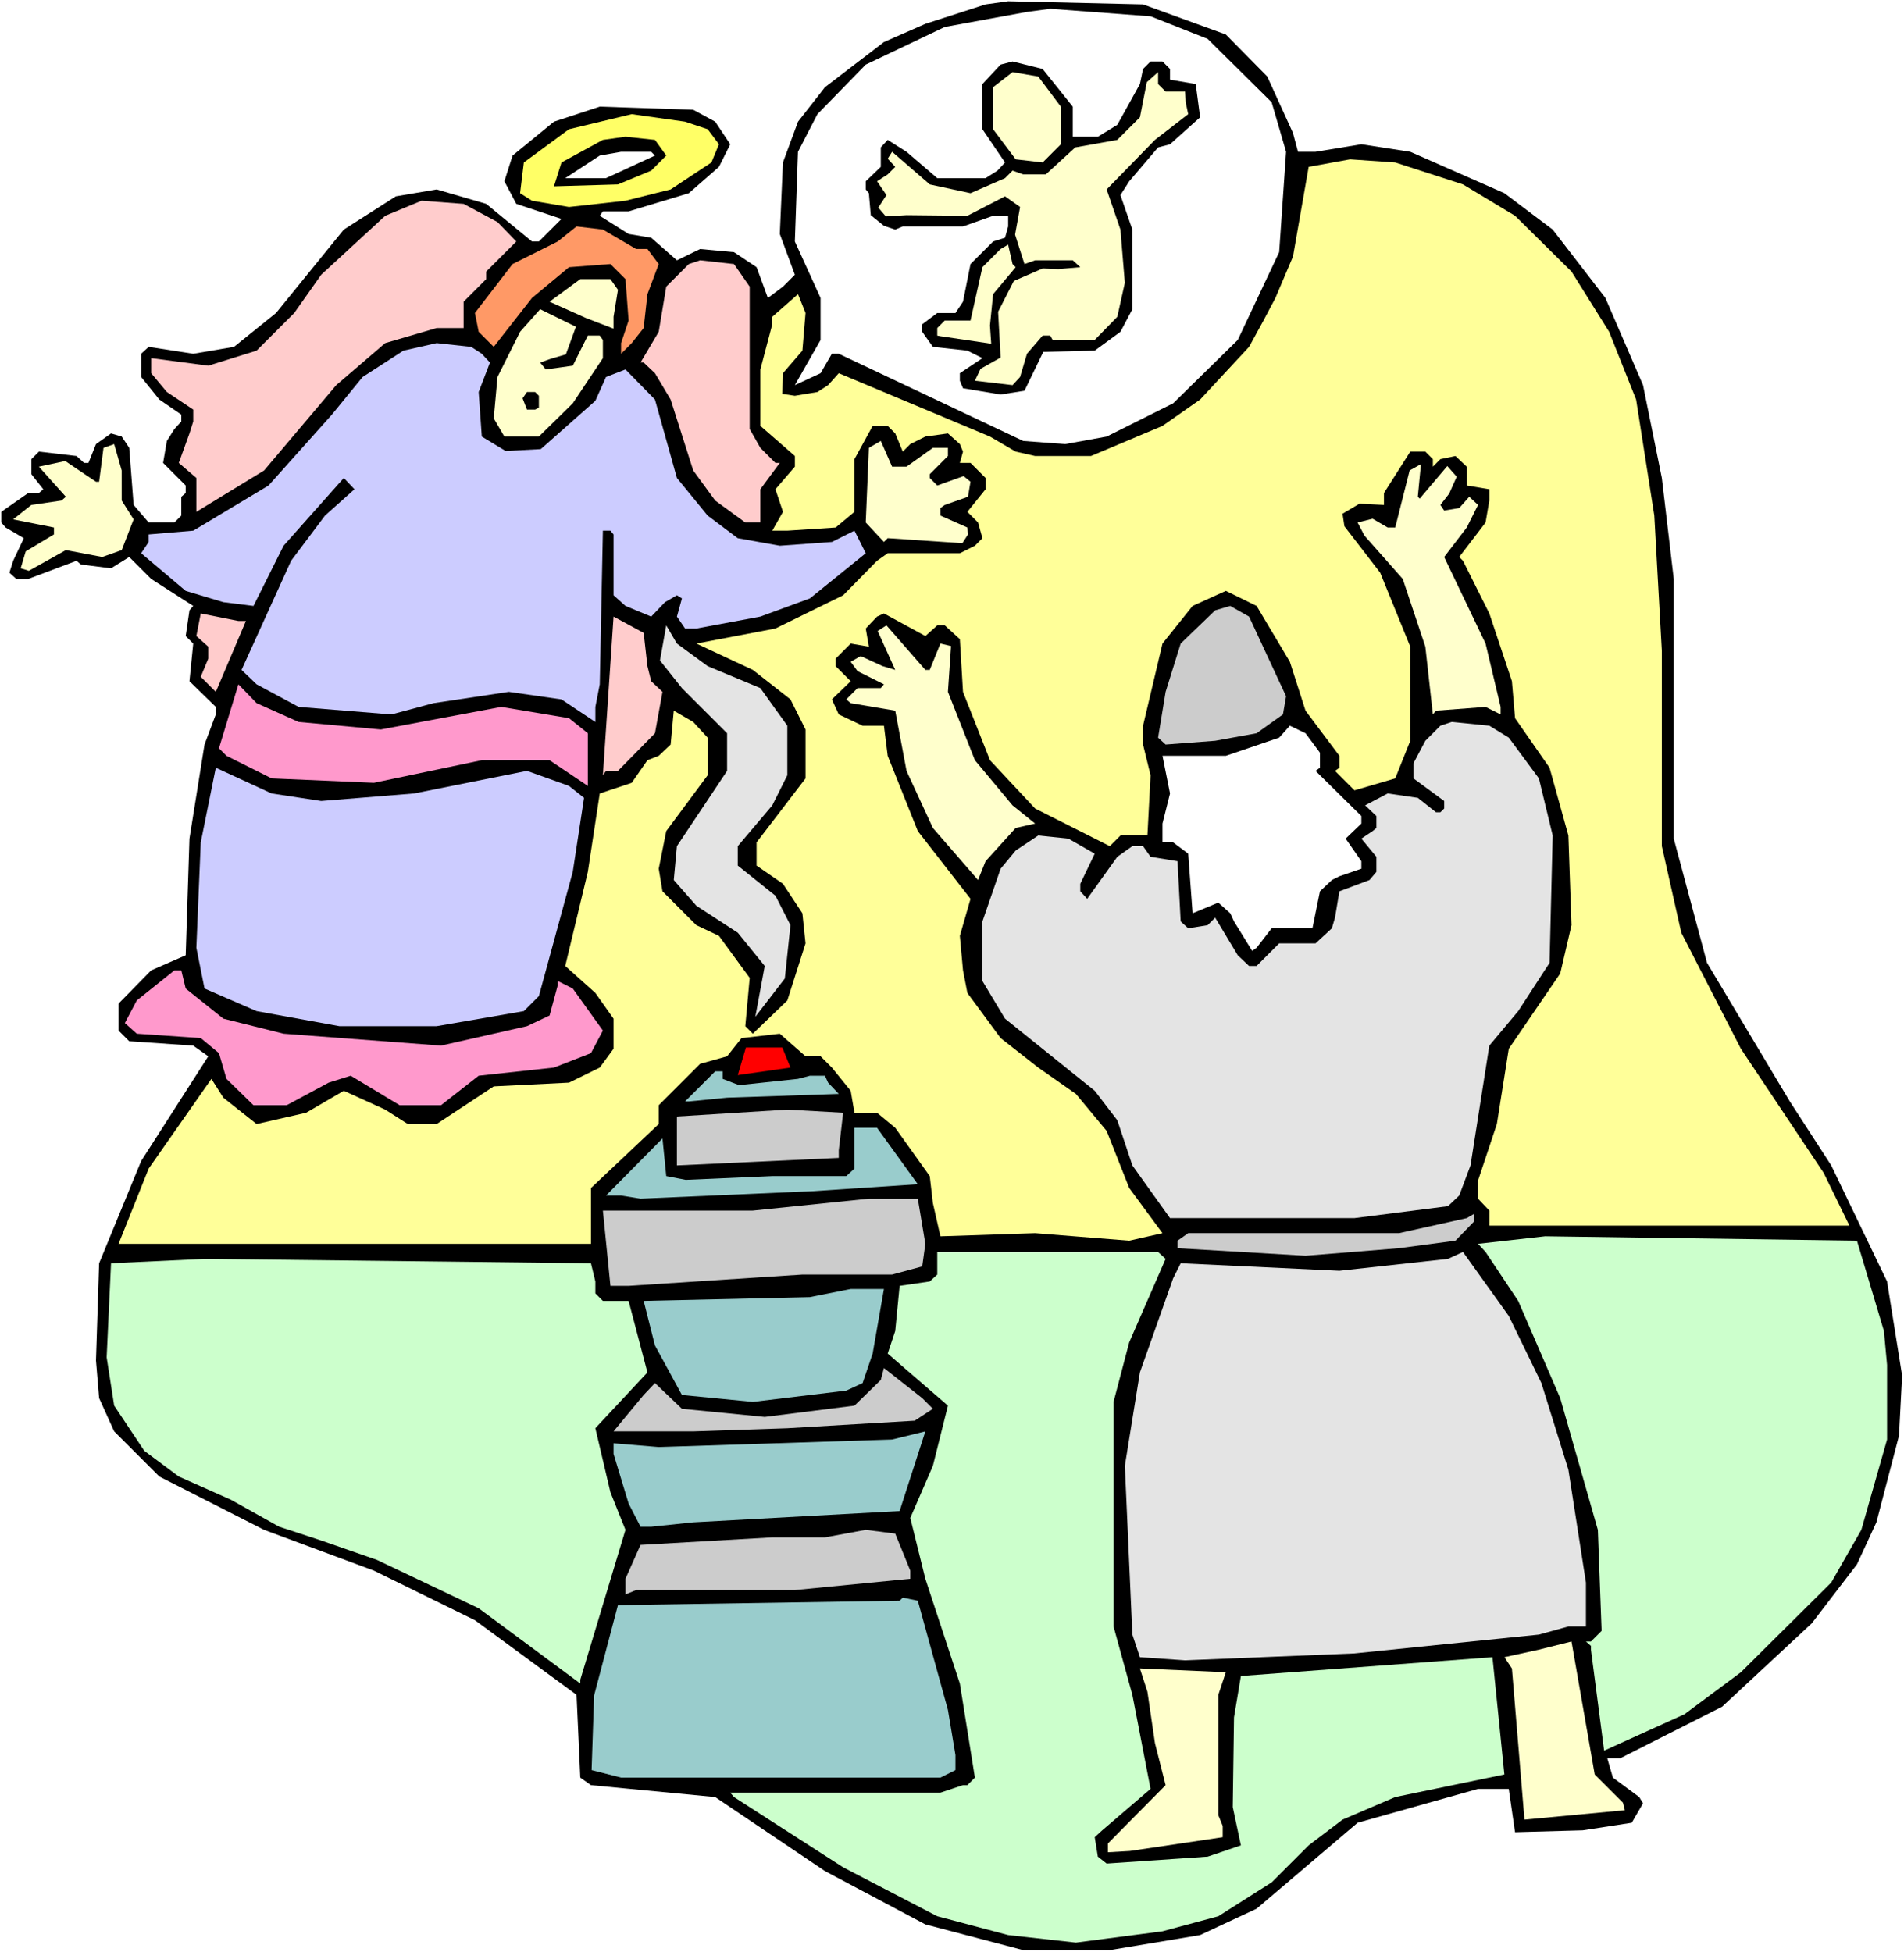 <?xml version="1.0" encoding="UTF-8" standalone="no"?>
<svg
   version="1.0"
   width="129.766mm"
   height="133.036mm"
   id="svg48"
   sodipodi:docname="Zechariah 1.wmf"
   xmlns:inkscape="http://www.inkscape.org/namespaces/inkscape"
   xmlns:sodipodi="http://sodipodi.sourceforge.net/DTD/sodipodi-0.dtd"
   xmlns="http://www.w3.org/2000/svg"
   xmlns:svg="http://www.w3.org/2000/svg">
  <rect width="100%" height="100%" fill="#333333" stroke="none"/>
  <sodipodi:namedview
     id="namedview48"
     pagecolor="#ffffff"
     bordercolor="#000000"
     borderopacity="0.25"
     inkscape:showpageshadow="2"
     inkscape:pageopacity="0.0"
     inkscape:pagecheckerboard="0"
     inkscape:deskcolor="#d1d1d1"
     inkscape:document-units="mm" />
  <defs
     id="defs1">
    <pattern
       id="WMFhbasepattern"
       patternUnits="userSpaceOnUse"
       width="6"
       height="6"
       x="0"
       y="0" />
  </defs>
  <path
     style="fill:#ffffff;fill-opacity:1;fill-rule:evenodd;stroke:none"
     d="M 0,502.812 H 490.455 V 0 H 0 Z"
     id="path1" />
  <path
     style="fill:#000000;fill-opacity:1;fill-rule:evenodd;stroke:none"
     d="m 315.766,8.886 10.666,10.825 6.626,14.541 1.293,4.847 h 4.525 l 11.797,-1.939 12.605,1.939 24.24,10.664 12.443,9.371 13.574,17.611 9.696,22.459 4.848,23.913 3.07,26.013 v 66.891 l 8.565,31.991 21.331,35.707 10.666,16.48 14.382,29.891 3.878,24.236 -0.808,15.511 -5.818,22.297 -5.01,10.825 -11.635,15.188 -23.109,21.489 -26.179,13.249 h -3.394 l 1.454,5.009 6.787,5.009 0.97,1.616 -2.909,5.009 -12.605,1.939 -17.453,0.485 -1.616,-11.148 h -7.918 l -31.027,8.725 -26.018,22.135 -14.544,6.786 -23.27,3.878 H 263.569 l -25.21,-6.624 -25.856,-13.734 -28.28,-19.065 -31.997,-3.07 -2.747,-1.939 -0.97,-21.327 -26.179,-19.227 -26.018,-12.764 -28.28,-10.502 -26.987,-13.734 -11.635,-11.633 -3.878,-8.563 -0.808,-9.694 0.808,-25.044 10.827,-26.336 17.291,-26.983 -3.878,-2.747 -16.483,-1.131 -2.747,-2.747 v -6.948 l 8.403,-8.563 8.888,-3.878 0.97,-30.052 3.878,-24.236 2.909,-7.755 v -1.939 l -6.787,-6.624 0.97,-9.694 -1.939,-1.939 0.97,-6.624 0.97,-1.131 -10.827,-6.948 -5.656,-5.655 -4.686,2.908 -7.757,-0.969 -1.131,-0.969 -12.443,4.686 H 4.202 l -1.778,-1.616 0.97,-3.07 2.747,-5.817 -4.686,-2.747 -1.131,-1.293 v -2.747 l 6.949,-4.847 h 2.747 l 1.131,-0.969 -3.07,-3.878 v -3.878 l 1.939,-1.939 9.696,1.131 1.939,1.777 h 1.131 l 1.939,-4.847 3.878,-2.747 2.747,0.808 1.939,2.908 1.131,14.703 3.878,4.524 h 6.626 l 1.778,-1.777 v -4.847 l 1.131,-0.969 v -1.939 l -5.818,-5.817 0.97,-5.655 1.939,-3.07 1.778,-1.939 v -1.777 l -5.656,-3.878 -4.686,-5.817 v -5.978 l 1.939,-1.777 11.474,1.777 10.504,-1.777 10.827,-8.725 17.453,-21.489 13.413,-8.563 10.504,-1.777 12.766,3.716 11.797,9.694 h 1.778 l 5.818,-5.817 -11.635,-3.878 -3.07,-5.817 2.101,-6.624 10.666,-8.725 11.797,-3.878 24.078,0.808 5.656,3.07 3.878,5.817 -2.909,5.817 -7.757,6.786 -15.514,4.686 h -6.626 l -0.808,1.131 7.434,4.686 5.818,0.969 6.626,5.817 5.979,-2.908 8.726,0.808 5.818,3.878 2.909,7.917 3.878,-2.908 3.07,-3.07 -3.878,-10.502 0.808,-18.419 3.878,-10.502 6.949,-8.886 15.19,-11.633 10.666,-4.686 15.514,-5.009 5.818,-0.808 34.744,0.808 z"
     id="path2" />
  <path
     style="fill:#ffffff;fill-opacity:1;fill-rule:evenodd;stroke:none"
     d="m 311.08,10.017 16.483,16.319 3.717,12.764 -1.778,25.852 -10.666,22.62 -16.645,16.319 -17.13,8.563 -10.666,1.939 -10.827,-0.808 -47.51,-22.458 h -1.778 l -2.909,5.009 -6.626,3.07 6.626,-11.633 v -10.825 l -6.626,-14.541 0.808,-23.105 5.01,-9.694 12.443,-12.764 20.362,-9.694 21.17,-3.878 5.979,-0.808 25.856,1.939 z"
     id="path3" />
  <path
     style="fill:#000000;fill-opacity:1;fill-rule:evenodd;stroke:none"
     d="m 276.336,27.467 v 7.755 h 6.464 l 5.01,-3.07 5.818,-10.502 0.808,-3.878 1.939,-1.939 h 3.07 l 1.939,1.939 v 2.747 l 6.626,1.131 1.131,8.563 -7.757,6.948 -3.07,0.808 -7.434,8.725 -2.262,3.555 3.07,8.886 v 20.52 l -3.07,5.817 -6.626,4.847 -13.251,0.323 -4.848,10.017 -6.141,0.969 -9.696,-1.616 -0.808,-1.939 v -1.939 l 5.818,-3.878 -3.878,-1.939 -8.888,-0.969 -2.747,-3.878 v -1.939 l 3.878,-2.908 h 4.686 l 1.939,-2.908 1.939,-9.694 5.818,-5.817 3.07,-0.969 0.808,-2.908 v -2.747 h -3.878 l -7.757,2.747 h -15.514 l -1.939,0.808 -2.909,-0.969 -3.394,-2.747 -0.485,-5.655 -0.808,-0.969 v -2.1 l 3.878,-3.716 v -5.009 l 1.778,-1.939 4.848,3.07 7.918,6.786 h 12.443 l 3.07,-1.939 1.939,-2.1 -5.818,-8.563 V 21.651 l 4.686,-5.009 3.07,-0.808 7.757,1.939 z"
     id="path4" />
  <path
     style="fill:#ffffcc;fill-opacity:1;fill-rule:evenodd;stroke:none"
     d="m 273.265,27.467 v 9.694 l -4.686,4.686 -6.949,-0.808 -5.818,-7.755 V 22.459 l 5.01,-3.878 6.626,1.131 z"
     id="path5" />
  <path
     style="fill:#ffffcc;fill-opacity:1;fill-rule:evenodd;stroke:none"
     d="m 300.252,23.59 h 5.01 l 0.162,2.747 0.646,3.07 -8.565,6.624 -12.443,12.764 3.555,10.341 1.131,13.734 -1.939,8.725 -5.818,5.978 h -10.827 l -0.646,-1.131 h -1.939 l -4.04,4.686 -1.778,5.978 -1.939,2.1 -9.696,-1.131 1.454,-3.07 5.171,-2.908 -0.646,-11.795 4.04,-7.917 7.434,-3.231 4.04,0.162 5.656,-0.485 -1.939,-1.777 h -9.696 l -2.747,0.969 -2.424,-7.594 1.293,-7.109 -3.878,-2.747 -9.696,5.009 -15.675,-0.162 -5.333,0.323 -1.939,-2.262 2.101,-3.231 -2.424,-3.555 2.747,-1.777 1.939,-1.939 -1.939,-2.1 1.131,-1.777 9.696,8.402 10.504,2.262 8.888,-3.878 1.939,-1.939 2.747,0.969 h 5.818 l 7.595,-6.948 10.827,-1.939 5.818,-5.817 1.778,-9.048 2.909,-2.585 v 3.07 z"
     id="path6" />
  <path
     style="fill:#ffff66;fill-opacity:1;fill-rule:evenodd;stroke:none"
     d="m 182.285,33.284 2.909,3.878 -1.939,4.686 -10.504,6.948 -11.635,2.908 -14.544,1.616 -9.534,-1.616 -3.07,-1.939 0.97,-7.917 11.635,-8.563 16.16,-3.878 13.736,1.939 z"
     id="path7" />
  <path
     style="fill:#000000;fill-opacity:1;fill-rule:evenodd;stroke:none"
     d="m 171.619,40.07 -3.878,3.878 -8.565,3.555 -16.483,0.485 1.939,-6.14 10.666,-5.817 5.818,-0.808 7.595,0.808 z"
     id="path8" />
  <path
     style="fill:#ffffff;fill-opacity:1;fill-rule:evenodd;stroke:none"
     d="m 168.71,40.07 -12.605,5.817 h -10.504 l 8.888,-5.817 5.494,-0.969 h 7.757 z"
     id="path9" />
  <path
     style="fill:#ffff99;fill-opacity:1;fill-rule:evenodd;stroke:none"
     d="m 376.851,47.502 13.413,8.079 14.544,14.38 9.696,15.511 6.949,17.45 4.686,29.891 1.939,34.9 v 50.249 l 5.01,22.297 15.352,29.891 21.331,31.991 6.626,13.572 h -92.758 v -3.878 l -2.909,-3.07 v -4.686 l 4.848,-14.541 3.07,-19.389 13.251,-19.389 2.909,-12.441 -0.808,-23.105 -4.848,-17.45 -8.888,-12.764 -0.808,-9.533 -5.818,-17.45 -6.787,-13.572 -0.97,-0.969 6.787,-8.886 0.97,-5.655 v -2.908 l -5.818,-0.969 v -4.847 l -2.909,-2.747 -3.878,0.808 -1.939,1.939 v -1.939 l -1.939,-1.939 h -3.878 l -6.787,10.664 v 3.07 l -6.302,-0.323 -4.363,2.585 0.485,3.231 9.211,11.956 7.757,19.065 v 24.236 l -3.878,9.694 -10.504,3.07 -5.01,-5.009 1.131,-0.808 v -3.07 l -8.726,-11.633 -4.04,-12.603 -8.565,-14.38 -7.918,-3.878 -8.565,3.878 -7.757,9.694 -5.01,21.166 v 4.847 l 1.939,7.917 -0.808,15.511 h -6.949 l -2.747,2.747 -19.23,-9.694 -11.635,-12.441 -6.949,-17.611 -0.808,-13.572 -3.878,-3.555 h -1.939 l -3.07,2.747 -10.666,-5.817 -1.778,0.808 -2.909,3.07 0.808,4.686 -4.686,-0.808 -3.878,3.878 v 1.939 l 3.878,3.878 -4.848,4.686 1.778,3.878 6.141,2.908 h 5.494 l 0.97,7.755 7.757,19.389 13.574,17.45 -2.747,9.533 0.808,8.886 1.131,5.817 8.565,11.633 9.696,7.594 9.696,6.786 7.918,9.533 5.818,14.703 8.565,11.633 -8.565,1.939 -24.24,-1.939 -24.402,0.808 -1.939,-8.563 -0.808,-6.948 -8.888,-12.441 -4.686,-3.878 h -5.818 l -0.97,-5.655 -4.848,-5.978 -2.909,-2.908 h -3.878 l -6.626,-5.817 -9.858,1.131 -3.717,4.686 -6.949,1.939 -10.666,10.664 v 4.847 l -17.453,16.48 v 14.38 H 30.542 l 7.757,-19.389 16.16,-23.105 3.07,4.847 8.565,6.786 12.766,-2.908 9.696,-5.655 10.666,4.847 5.818,3.716 h 7.434 l 14.706,-9.694 19.392,-0.969 7.918,-3.878 3.555,-4.847 v -7.755 l -4.686,-6.624 -7.757,-6.948 5.818,-24.236 3.07,-20.196 8.242,-2.747 4.04,-5.817 2.909,-1.131 3.07,-2.908 0.808,-8.725 5.01,2.908 3.717,4.039 v 9.694 l -10.666,14.38 -1.939,9.694 0.97,5.817 8.726,8.725 5.818,2.747 7.918,10.825 -1.131,12.441 1.939,1.939 8.888,-8.563 4.686,-14.703 -0.808,-7.755 -5.01,-7.594 -6.787,-4.686 v -5.978 l 12.605,-16.48 v -12.603 l -3.878,-7.755 -9.696,-7.594 -14.544,-6.786 20.362,-3.878 17.453,-8.563 8.726,-8.886 2.747,-1.939 h 18.584 l 3.878,-1.939 1.939,-1.939 -1.131,-4.039 -2.747,-2.747 4.686,-5.817 v -2.908 l -3.878,-3.878 h -2.747 l 0.808,-2.908 -0.808,-1.939 -3.07,-2.747 -5.818,0.808 -3.878,1.939 -1.939,1.939 -1.939,-4.686 -1.939,-1.939 h -3.878 l -4.686,8.563 v 13.572 l -4.848,4.039 -12.443,0.808 h -3.878 l 2.747,-4.847 -1.939,-5.817 5.01,-5.817 v -2.747 l -8.888,-7.755 V 95.166 l 3.07,-11.633 V 81.594 l 6.626,-5.817 1.939,4.847 -0.808,9.694 -5.01,5.817 -0.162,5.332 3.232,0.485 5.818,-0.969 2.747,-1.777 2.747,-3.07 38.946,16.319 6.626,3.878 5.01,1.131 h 14.382 l 18.422,-7.755 9.696,-6.786 12.605,-13.572 3.717,-6.786 3.07,-5.817 4.525,-10.664 4.04,-23.105 10.666,-1.939 11.635,0.808 z"
     id="path10" />
  <path
     style="fill:#ffcccc;fill-opacity:1;fill-rule:evenodd;stroke:none"
     d="m 128.149,57.196 4.848,5.009 -7.757,7.755 v 1.939 l -5.818,5.817 v 6.786 h -6.949 L 99.222,88.38 86.618,99.205 68.034,121.179 50.581,131.843 v -8.725 l -4.525,-3.878 2.747,-7.594 0.97,-3.07 v -3.07 l -6.787,-4.524 -4.04,-4.847 v -3.878 l 14.706,1.939 12.443,-3.878 9.696,-9.694 6.949,-9.856 16.483,-15.188 9.373,-3.878 10.827,0.808 z"
     id="path11" />
  <path
     style="fill:#ff9966;fill-opacity:1;fill-rule:evenodd;stroke:none"
     d="m 163.862,64.144 h 2.909 l 2.909,3.878 -2.909,7.755 -0.97,8.725 -3.07,3.878 -2.747,2.747 v -2.747 l 1.939,-5.817 -0.808,-10.664 -3.878,-3.878 -10.666,0.808 -9.534,7.917 -9.858,12.603 -3.878,-3.878 -0.97,-4.847 9.696,-12.603 11.635,-5.817 4.848,-3.878 6.787,0.808 z"
     id="path12" />
  <path
     style="fill:#ffffcc;fill-opacity:1;fill-rule:evenodd;stroke:none"
     d="m 261.63,68.83 -5.818,6.948 -0.808,8.079 0.323,4.686 -13.09,-1.939 -0.808,-0.162 v -1.939 l 1.939,-1.939 h 6.626 l 3.07,-13.734 4.686,-4.686 1.939,-1.131 1.131,5.009 z"
     id="path13" />
  <path
     style="fill:#ffcccc;fill-opacity:1;fill-rule:evenodd;stroke:none"
     d="m 193.112,73.838 v 36.677 l 2.747,4.847 3.878,3.878 h 1.131 l -5.01,6.786 v 8.563 h -3.878 l -7.757,-5.655 -5.656,-7.755 -5.818,-18.258 -4.04,-6.786 -2.909,-2.747 h -0.808 l 4.686,-7.917 1.939,-11.633 5.818,-5.817 2.909,-0.969 8.726,0.969 z"
     id="path14" />
  <path
     style="fill:#ffffcc;fill-opacity:1;fill-rule:evenodd;stroke:none"
     d="m 159.176,74.646 -1.131,6.948 v 3.07 l -7.11,-2.747 -9.373,-4.201 7.918,-5.817 h 7.757 z"
     id="path15" />
  <path
     style="fill:#ffffcc;fill-opacity:1;fill-rule:evenodd;stroke:none"
     d="m 145.763,91.288 -3.878,1.131 -2.747,0.969 1.454,1.777 6.949,-0.969 3.878,-7.755 h 3.07 l 0.808,1.131 v 4.686 l -7.757,11.633 -8.726,8.563 h -8.888 l -2.747,-4.686 0.97,-10.664 5.818,-11.633 5.171,-5.817 9.211,4.524 z"
     id="path16" />
  <path
     style="fill:#ccccff;fill-opacity:1;fill-rule:evenodd;stroke:none"
     d="m 124.109,91.127 2.101,2.262 -2.909,7.594 0.808,11.472 6.141,3.716 9.05,-0.485 14.059,-12.441 2.747,-6.14 5.01,-1.939 7.595,7.755 5.656,20.196 7.918,9.694 7.757,5.817 10.827,1.939 13.413,-0.969 5.818,-2.908 2.909,5.817 -14.382,11.633 -12.766,4.686 -16.483,3.07 h -2.909 l -2.101,-3.07 1.293,-4.686 -1.293,-0.808 -3.07,1.777 -3.555,3.716 -6.626,-2.747 -3.07,-2.747 v -15.672 l -0.808,-0.969 h -1.939 l -0.808,39.585 -1.131,5.817 v 3.878 l -8.726,-5.817 -13.574,-1.939 -19.392,2.908 -10.827,2.908 -23.917,-1.939 -10.827,-5.817 -3.878,-3.716 12.766,-28.114 8.726,-11.633 7.595,-6.786 -2.747,-2.908 -15.514,17.45 -7.757,15.511 -7.757,-0.969 -9.696,-2.908 -11.474,-9.694 1.939,-2.908 v -1.939 l 11.474,-0.969 19.392,-11.633 16.322,-18.258 7.918,-9.694 10.504,-6.786 8.565,-1.939 8.888,0.969 z"
     id="path17" />
  <path
     style="fill:#000000;fill-opacity:1;fill-rule:evenodd;stroke:none"
     d="m 138.814,101.952 v 3.07 l -0.97,0.485 h -2.101 l -1.131,-2.908 1.131,-1.616 h 2.101 z"
     id="path18" />
  <path
     style="fill:#ffffcc;fill-opacity:1;fill-rule:evenodd;stroke:none"
     d="m 233.512,120.21 6.787,-4.847 h 3.878 v 2.1 l -4.686,4.686 v 0.969 l 1.939,1.939 6.787,-2.424 1.778,1.454 -0.646,3.878 -5.979,2.1 -1.131,0.808 v 1.939 l 6.949,3.07 0.162,1.777 -1.454,2.262 -19.23,-1.293 -0.97,0.969 -4.686,-5.009 0.808,-19.227 3.07,-1.777 2.909,6.624 z"
     id="path19" />
  <path
     style="fill:#ffffcc;fill-opacity:1;fill-rule:evenodd;stroke:none"
     d="m 31.35,128.934 3.07,4.847 -3.07,7.917 -5.01,1.777 -9.373,-1.777 -9.534,5.332 -2.101,-0.646 1.293,-4.362 7.272,-4.362 V 135.882 l -10.504,-2.1 4.686,-3.716 7.757,-1.131 1.131,-0.969 -6.949,-7.755 6.787,-1.454 7.918,5.332 h 0.808 l 1.131,-8.725 2.747,-0.969 1.939,6.786 z"
     id="path20" />
  <path
     style="fill:#ffffcc;fill-opacity:1;fill-rule:evenodd;stroke:none"
     d="m 372.811,120.048 2.424,2.747 -1.939,4.362 -2.262,2.908 0.97,1.454 3.878,-0.646 2.586,-2.908 2.262,2.1 -2.909,5.817 -5.818,7.594 10.666,22.297 3.878,16.319 v 1.939 l -3.878,-1.939 -12.766,0.969 -0.808,0.969 -1.939,-17.45 -5.818,-17.45 -9.858,-11.148 -1.778,-3.393 3.878,-0.969 3.878,2.262 h 1.939 l 3.717,-14.703 2.909,-1.616 -0.808,8.402 0.485,0.485 z"
     id="path21" />
  <path
     style="fill:#cccccc;fill-opacity:1;fill-rule:evenodd;stroke:none"
     d="m 331.28,179.345 -0.808,4.686 -6.787,4.847 -10.666,1.939 -12.766,0.969 -1.939,-1.777 1.939,-11.795 3.878,-12.441 8.888,-8.563 3.878,-1.131 4.848,2.747 z"
     id="path22" />
  <path
     style="fill:#ffcccc;fill-opacity:1;fill-rule:evenodd;stroke:none"
     d="m 63.347,159.956 -7.757,18.258 -3.878,-3.878 1.939,-4.686 v -3.07 l -3.07,-2.747 1.131,-5.817 9.696,1.939 z"
     id="path23" />
  <path
     style="fill:#ffcccc;fill-opacity:1;fill-rule:evenodd;stroke:none"
     d="m 166.771,171.589 0.97,3.878 2.909,2.747 -1.939,10.664 -9.534,9.694 h -3.07 l -0.808,1.131 2.747,-40.878 7.757,4.201 z"
     id="path24" />
  <path
     style="fill:#e4e4e4;fill-opacity:1;fill-rule:evenodd;stroke:none"
     d="m 182.285,171.589 13.574,5.655 6.949,9.694 v 12.764 l -3.878,7.755 -8.888,10.502 v 5.009 l 9.696,7.755 3.878,7.594 -1.454,13.734 -7.595,9.856 2.424,-13.087 -6.949,-8.563 -10.666,-6.948 -5.818,-6.624 0.808,-8.725 12.928,-19.389 v -9.694 l -11.635,-11.633 -5.656,-7.109 1.616,-9.048 2.747,4.686 z"
     id="path25" />
  <path
     style="fill:#ffffcc;fill-opacity:1;fill-rule:evenodd;stroke:none"
     d="m 239.491,172.559 2.747,-6.786 2.747,0.646 -0.808,11.795 6.949,17.611 9.696,11.633 5.818,4.686 -5.01,1.131 -7.757,8.563 -1.939,4.847 -11.635,-13.41 -6.787,-14.703 -2.909,-15.511 -11.474,-1.939 -1.131,-0.969 2.909,-2.908 h 5.979 l 0.808,-0.969 -6.787,-3.393 -1.778,-2.424 2.586,-1.454 5.656,2.585 3.232,0.969 -4.525,-10.017 2.262,-1.454 10.019,11.472 z"
     id="path26" />
  <path
     style="fill:#ff99cc;fill-opacity:1;fill-rule:evenodd;stroke:none"
     d="m 76.922,185.969 21.17,1.939 31.027,-5.817 17.453,2.908 4.848,3.878 v 13.572 l -9.858,-6.624 h -17.453 l -27.795,5.817 -26.341,-1.131 -11.635,-5.817 -1.939,-1.939 5.01,-16.48 4.686,4.847 z"
     id="path27" />
  <path
     style="fill:#e4e4e4;fill-opacity:1;fill-rule:evenodd;stroke:none"
     d="m 388.648,190.009 7.757,10.502 3.555,14.703 -0.808,32.799 -8.08,12.441 -7.434,8.886 -4.848,30.86 -2.909,7.755 -2.909,2.747 -24.078,3.07 h -47.51 l -9.696,-13.572 -3.878,-11.633 -5.818,-7.594 -23.109,-18.581 -5.818,-9.694 v -15.349 l 4.686,-13.572 3.878,-4.686 5.818,-3.878 7.757,0.808 6.787,3.878 -3.717,7.755 v 1.939 l 1.778,1.939 7.757,-10.825 3.878,-2.747 h 2.747 l 1.939,2.747 6.949,1.131 0.808,15.511 1.939,1.777 5.01,-0.808 1.939,-1.939 5.818,9.694 2.909,2.747 h 1.939 l 5.818,-5.817 h 9.373 l 4.202,-3.878 0.808,-2.747 1.131,-6.786 7.757,-2.908 1.778,-2.1 v -3.878 l -3.878,-4.686 2.909,-1.939 0.97,-0.808 v -3.07 l -2.909,-2.747 5.818,-3.07 7.757,1.131 4.686,3.716 h 1.131 l 0.97,-0.969 v -1.939 l -7.918,-5.817 v -3.878 l 3.07,-5.817 3.878,-3.878 2.909,-0.969 9.696,0.969 z"
     id="path28" />
  <path
     style="fill:#ffffff;fill-opacity:1;fill-rule:evenodd;stroke:none"
     d="m 340.006,193.886 v 3.878 l -1.131,0.808 11.797,11.633 v 1.939 l -4.04,3.878 4.04,5.817 v 1.939 l -5.656,1.939 -1.939,0.969 -3.07,2.908 -1.939,9.533 h -10.504 l -3.878,5.009 -1.131,0.808 -4.686,-7.594 -0.97,-2.1 -3.07,-2.747 -6.626,2.747 -1.131,-15.349 -3.878,-2.908 h -2.747 v -4.847 l 1.939,-7.755 -1.939,-9.694 h 16.322 l 13.736,-4.686 2.747,-3.07 4.04,1.939 z"
     id="path29" />
  <path
     style="fill:#ccccff;fill-opacity:1;fill-rule:evenodd;stroke:none"
     d="m 82.739,206.327 23.917,-1.939 29.088,-5.817 10.827,3.878 3.878,3.07 -2.909,19.065 -8.726,31.991 -3.878,3.878 -22.462,3.878 H 87.426 l -21.331,-3.878 -13.413,-5.817 -2.101,-10.502 1.131,-27.144 3.878,-19.227 14.382,6.624 z"
     id="path30" />
  <path
     style="fill:#ff99cc;fill-opacity:1;fill-rule:evenodd;stroke:none"
     d="m 47.834,254.637 9.696,7.755 15.514,3.878 40.562,3.07 22.139,-5.009 5.818,-2.747 2.101,-7.755 v -1.131 l 3.878,1.939 7.757,10.825 -3.07,5.817 -9.534,3.716 -19.392,2.1 -9.696,7.594 h -10.666 l -12.605,-7.594 -5.656,1.777 -10.827,5.817 h -8.565 l -6.949,-6.786 -1.939,-6.624 -4.686,-3.878 -16.483,-1.131 -3.07,-2.747 3.07,-5.817 9.696,-7.755 h 1.778 z"
     id="path31" />
  <path
     style="fill:#ff0000;fill-opacity:1;fill-rule:evenodd;stroke:none"
     d="m 203.616,274.995 -13.574,1.939 2.101,-7.109 h 9.373 z"
     id="path32" />
  <path
     style="fill:#99cccc;fill-opacity:1;fill-rule:evenodd;stroke:none"
     d="m 186.163,277.904 4.202,1.616 15.19,-1.616 3.07,-0.808 h 3.878 l 0.808,1.777 2.747,2.908 -28.765,0.969 -9.858,0.969 h -0.97 l 7.757,-7.755 h 1.939 z"
     id="path33" />
  <path
     style="fill:#cccccc;fill-opacity:1;fill-rule:evenodd;stroke:none"
     d="m 216.059,296.323 v 1.939 l -41.693,1.939 v -12.603 l 28.442,-1.777 14.382,0.808 z"
     id="path34" />
  <path
     style="fill:#99cccc;fill-opacity:1;fill-rule:evenodd;stroke:none"
     d="m 236.421,305.048 -26.987,1.777 -44.44,1.939 -5.01,-0.808 h -3.878 l 14.544,-14.703 0.97,9.694 5.01,0.969 22.301,-0.969 h 19.069 l 2.101,-1.939 v -10.502 h 5.818 z"
     id="path35" />
  <path
     style="fill:#cccccc;fill-opacity:1;fill-rule:evenodd;stroke:none"
     d="m 238.36,320.397 -0.808,5.817 -7.757,2.1 h -23.109 l -44.763,2.908 h -4.686 l -1.939,-19.389 h 38.622 l 29.896,-3.07 h 12.605 z"
     id="path36" />
  <path
     style="fill:#cccccc;fill-opacity:1;fill-rule:evenodd;stroke:none"
     d="m 374.912,319.589 -14.544,1.939 -24.078,1.939 -32.966,-1.939 v -1.939 l 2.747,-1.939 h 54.298 l 17.453,-3.878 1.939,-1.131 v 1.939 z"
     id="path37" />
  <path
     style="fill:#ccffcc;fill-opacity:1;fill-rule:evenodd;stroke:none"
     d="m 485.284,342.856 0.808,8.725 v 19.227 l -6.626,23.266 -7.757,13.572 -23.27,23.105 -14.544,10.825 -20.685,9.371 -3.394,-26.013 v -0.969 l -1.293,-1.131 h 1.293 l 2.747,-2.747 -0.97,-26.013 -9.696,-33.93 -10.827,-25.044 -8.403,-12.603 -1.939,-2.1 17.291,-1.939 80.315,1.131 z"
     id="path38" />
  <path
     style="fill:#ccffcc;fill-opacity:1;fill-rule:evenodd;stroke:none"
     d="m 300.252,324.275 -9.373,21.489 -4.04,15.349 v 57.843 l 4.848,17.611 4.686,24.236 -12.443,10.664 -1.939,1.777 0.808,5.009 2.262,1.777 26.018,-1.777 8.565,-2.908 -2.101,-9.856 0.323,-23.105 1.778,-10.664 64.802,-4.847 3.07,30.214 -28.118,5.817 -13.574,5.817 -8.726,6.624 -9.534,9.533 -13.736,8.725 -14.382,3.878 -22.301,2.908 -17.453,-1.939 -18.261,-4.847 -24.24,-12.603 -28.118,-18.096 -0.97,-1.131 h 54.136 l 5.818,-1.939 h 1.131 l 1.939,-1.939 -3.878,-24.236 -8.888,-26.983 -3.878,-15.672 5.818,-13.41 3.878,-15.511 -15.514,-13.41 1.939,-5.817 1.131,-11.633 7.757,-1.131 1.939,-1.777 v -5.817 h 56.883 z"
     id="path39" />
  <path
     style="fill:#e4e4e4;fill-opacity:1;fill-rule:evenodd;stroke:none"
     d="m 397.051,356.266 6.949,22.297 4.525,29.083 v 11.31 h -4.525 l -7.595,2.1 -47.51,4.847 -43.632,1.777 -11.635,-0.808 -1.939,-5.817 -1.939,-43.463 3.878,-24.074 8.565,-24.236 1.939,-3.878 40.885,1.939 27.957,-3.07 3.878,-1.777 11.797,16.48 z"
     id="path40" />
  <path
     style="fill:#ccffcc;fill-opacity:1;fill-rule:evenodd;stroke:none"
     d="m 153.358,330.091 v 3.07 l 1.939,1.939 h 6.626 l 4.848,18.419 -13.413,14.38 3.878,16.48 3.878,9.694 -11.635,38.616 v 0.969 l -26.179,-19.389 -26.179,-12.441 -14.382,-5.009 -10.827,-3.555 -12.443,-6.948 -13.413,-5.978 -8.888,-6.624 -7.757,-11.633 -1.939,-12.441 1.131,-24.236 24.078,-1.131 99.545,1.131 z"
     id="path41" />
  <path
     style="fill:#99cccc;fill-opacity:1;fill-rule:evenodd;stroke:none"
     d="m 224.785,348.672 -2.586,7.594 -4.202,1.939 -24.078,2.908 -18.261,-1.777 -6.949,-12.764 -2.909,-11.472 42.824,-0.969 10.504,-2.1 h 8.565 z"
     id="path42" />
  <path
     style="fill:#cccccc;fill-opacity:1;fill-rule:evenodd;stroke:none"
     d="m 240.299,362.891 -4.686,3.07 -32.805,1.939 -24.24,0.808 h -20.523 l 7.757,-9.371 2.909,-3.07 6.949,6.624 21.331,2.1 23.109,-2.908 6.787,-6.624 0.808,-3.07 9.858,7.755 z"
     id="path43" />
  <path
     style="fill:#99cccc;fill-opacity:1;fill-rule:evenodd;stroke:none"
     d="m 178.568,392.135 -10.827,1.131 h -2.747 l -3.07,-5.978 -3.878,-12.764 v -2.747 l 11.635,0.969 60.115,-1.939 8.565,-2.1 -6.626,20.52 z"
     id="path44" />
  <path
     style="fill:#cccccc;fill-opacity:1;fill-rule:evenodd;stroke:none"
     d="m 234.481,404.576 v 2.1 l -29.734,2.908 h -40.885 l -2.747,1.131 v -4.039 l 3.878,-8.725 33.936,-1.939 h 13.574 l 10.504,-1.939 7.595,0.969 z"
     id="path45" />
  <path
     style="fill:#99cccc;fill-opacity:1;fill-rule:evenodd;stroke:none"
     d="m 244.177,440.445 1.939,11.633 v 3.878 l -3.878,1.939 h -82.254 l -7.595,-1.939 0.646,-19.227 6.141,-23.266 72.558,-1.131 0.808,-0.808 3.878,0.808 z"
     id="path46" />
  <path
     style="fill:#ffffcc;fill-opacity:1;fill-rule:evenodd;stroke:none"
     d="m 418.059,464.358 0.485,1.939 -25.856,2.424 -3.232,-38.939 -1.939,-2.908 8.888,-1.939 8.403,-2.1 5.979,34.253 z"
     id="path47" />
  <path
     style="fill:#ffffcc;fill-opacity:1;fill-rule:evenodd;stroke:none"
     d="m 313.827,436.567 v 31.022 l 1.131,2.747 v 2.908 l -23.917,3.555 -5.656,0.323 v -2.262 l 14.867,-15.026 -2.747,-10.825 -1.939,-13.249 -1.939,-5.978 22.139,0.969 z"
     id="path48" />
</svg>
